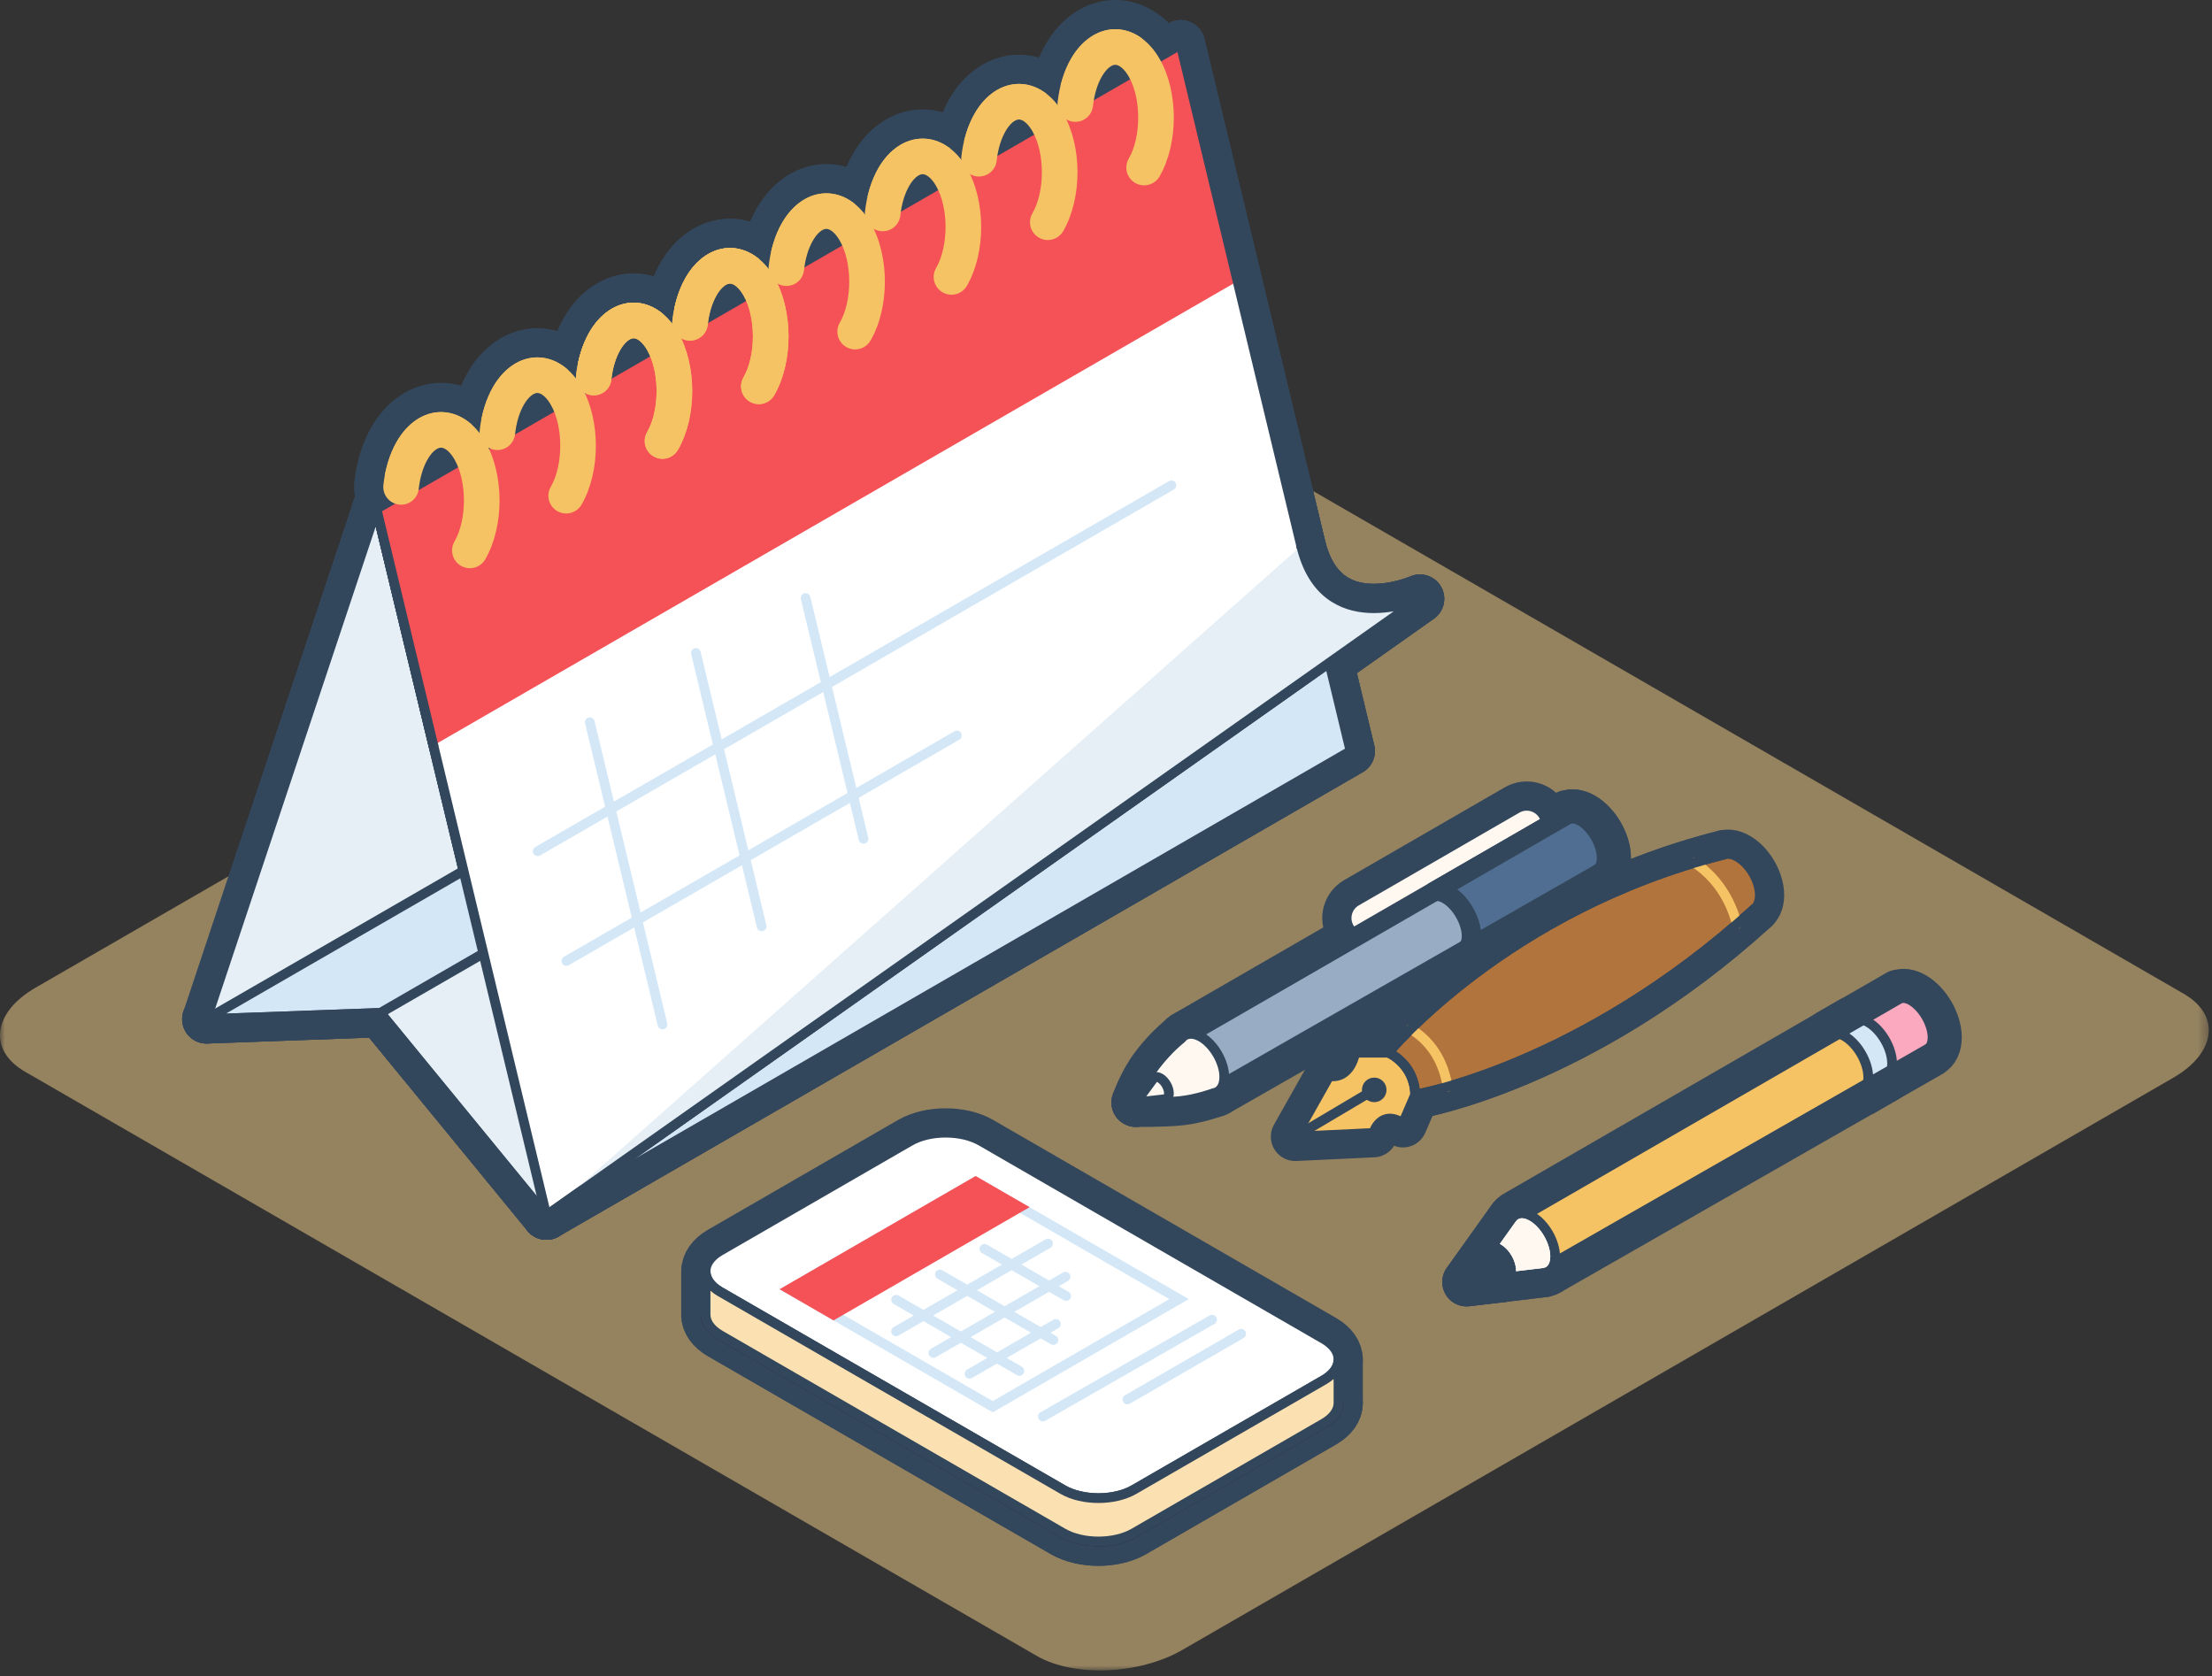 <svg width="227" height="172" viewBox="0 0 227 172" xmlns="http://www.w3.org/2000/svg" xmlns:xlink="http://www.w3.org/1999/xlink">
    <rect x="0" y="0" width="227" height="172" fill="#333333" stroke="none"/>
    <defs>
        <path id="a" d="M0 131V.133h226.668V131z"/>
    </defs>
    <g fill="none" fill-rule="evenodd">
        <path d="M48.218 58.303c-.31 0-.625-.079-.912-.244-.872-.504-1.171-1.62-.667-2.492 1.295-2.246 1.295-6.185 0-8.43-.428-.74-.958-1.203-1.38-1.203-.423 0-.953.462-1.38 1.203-.463.804-.777 1.85-.907 3.025-.11 1.001-1.002 1.727-2.014 1.614-1.002-.11-1.724-1.012-1.614-2.015.185-1.672.66-3.21 1.373-4.448 1.113-1.924 2.769-3.029 4.543-3.029 1.773 0 3.428 1.105 4.54 3.028 1.953 3.387 1.953 8.692 0 12.078-.338.586-.951.913-1.582.913z" stroke="#33475C" stroke-width="6" stroke-linecap="round" stroke-linejoin="round"/>
        <path d="M58.101 52.69c-.31 0-.624-.078-.91-.245-.874-.503-1.173-1.62-.669-2.491 1.297-2.245 1.297-6.185 0-8.43-.427-.742-.955-1.202-1.379-1.202-.422 0-.95.46-1.379 1.202-.465.805-.779 1.85-.909 3.026-.108 1.002-.996 1.73-2.013 1.615-1.002-.112-1.725-1.013-1.615-2.015.186-1.674.662-3.213 1.376-4.451 1.112-1.923 2.767-3.027 4.54-3.027h.002c1.775 0 3.428 1.104 4.538 3.029 1.955 3.385 1.955 8.69 0 12.077-.338.585-.95.912-1.582.912z" stroke="#33475C" stroke-width="6" stroke-linecap="round" stroke-linejoin="round"/>
        <path d="M67.987 47.078c-.31 0-.624-.079-.91-.245-.874-.503-1.173-1.62-.669-2.491 1.297-2.245 1.297-6.184 0-8.43-.427-.742-.957-1.203-1.379-1.203-.424 0-.952.461-1.379 1.202-.465.806-.779 1.852-.909 3.027-.11 1-.992 1.732-2.013 1.614-1.002-.11-1.725-1.011-1.615-2.014.186-1.674.662-3.213 1.376-4.451 1.11-1.923 2.764-3.027 4.538-3.028h.002c1.773 0 3.428 1.104 4.54 3.028 1.955 3.387 1.955 8.692 0 12.078-.338.587-.95.913-1.582.913z" stroke="#33475C" stroke-width="6" stroke-linecap="round" stroke-linejoin="round"/>
        <path d="M77.873 41.466c-.31 0-.624-.078-.911-.244-.873-.503-1.172-1.62-.668-2.492 1.295-2.246 1.295-6.185 0-8.43-.427-.74-.957-1.202-1.38-1.202-.423 0-.952.461-1.38 1.202-.465.808-.78 1.853-.907 3.023-.108 1-1.017 1.722-2.012 1.616-1.001-.11-1.724-1.01-1.616-2.012.182-1.668.658-3.207 1.374-4.45 1.112-1.925 2.767-3.029 4.542-3.029 1.773 0 3.428 1.104 4.54 3.028 1.953 3.386 1.953 8.691 0 12.077-.338.586-.952.913-1.582.913z" stroke="#33475C" stroke-width="6" stroke-linecap="round" stroke-linejoin="round"/>
        <path d="M87.757 35.853c-.31 0-.624-.078-.911-.244-.873-.504-1.172-1.62-.668-2.492 1.297-2.245 1.297-6.183 0-8.428-.427-.742-.955-1.203-1.38-1.203-.421 0-.951.461-1.378 1.203-.465.803-.78 1.849-.91 3.025-.11 1.001-.982 1.726-2.012 1.614-1.002-.111-1.725-1.012-1.615-2.015.186-1.674.66-3.213 1.376-4.451 1.112-1.922 2.767-3.026 4.54-3.026h.002c1.774.001 3.428 1.104 4.538 3.029 1.957 3.384 1.957 8.69 0 12.076-.338.586-.952.912-1.582.912z" stroke="#33475C" stroke-width="6" stroke-linecap="round" stroke-linejoin="round"/>
        <path d="M97.642 30.242c-.31 0-.624-.078-.91-.245-.873-.503-1.173-1.62-.67-2.492 1.299-2.244 1.297-6.183 0-8.43-.426-.741-.955-1.202-1.378-1.202-.424 0-.951.46-1.38 1.202-.464.806-.777 1.852-.908 3.027-.11 1.002-1.006 1.729-2.013 1.614-1.001-.111-1.725-1.012-1.615-2.014.186-1.675.662-3.213 1.376-4.451 1.11-1.923 2.764-3.026 4.539-3.027 1.774 0 3.43 1.103 4.542 3.028 1.954 3.387 1.954 8.693 0 12.078-.34.585-.952.912-1.583.912zM67.987 47.078c-.31 0-.624-.079-.91-.245-.874-.503-1.173-1.62-.669-2.491 1.297-2.245 1.297-6.184 0-8.43-.427-.742-.957-1.203-1.379-1.203-.424 0-.952.461-1.379 1.202-.465.806-.779 1.852-.909 3.027-.11 1-.992 1.732-2.013 1.614-1.002-.11-1.725-1.011-1.615-2.014.186-1.674.662-3.213 1.376-4.451 1.11-1.923 2.764-3.027 4.538-3.028h.002c1.773 0 3.428 1.104 4.54 3.028 1.955 3.387 1.955 8.692 0 12.078-.338.587-.95.913-1.582.913z" stroke="#33475C" stroke-width="6" stroke-linecap="round" stroke-linejoin="round"/>
        <path d="M107.526 24.63c-.31 0-.624-.079-.91-.246-.874-.503-1.173-1.619-.669-2.49 1.297-2.246 1.297-6.186.002-8.43-.428-.742-.957-1.203-1.379-1.203-.424 0-.954.461-1.38 1.202-.466.808-.78 1.853-.908 3.024-.11 1.001-1.005 1.713-2.012 1.617-1-.11-1.724-1.01-1.616-2.012.182-1.669.658-3.208 1.374-4.452 1.112-1.925 2.767-3.029 4.542-3.029 1.773 0 3.428 1.104 4.54 3.028 1.955 3.387 1.953 8.692-.002 12.078-.338.586-.952.912-1.582.912zM77.873 41.466c-.31 0-.624-.078-.911-.244-.873-.503-1.172-1.62-.668-2.492 1.295-2.246 1.295-6.185 0-8.43-.427-.74-.957-1.202-1.38-1.202-.423 0-.952.461-1.38 1.202-.465.808-.78 1.853-.907 3.023-.108 1-1.017 1.722-2.012 1.616-1.001-.11-1.724-1.01-1.616-2.012.182-1.668.658-3.207 1.374-4.45 1.112-1.925 2.767-3.029 4.542-3.029 1.773 0 3.428 1.104 4.54 3.028 1.953 3.386 1.953 8.691 0 12.077-.338.586-.952.913-1.582.913z" stroke="#33475C" stroke-width="6" stroke-linecap="round" stroke-linejoin="round"/>
        <path d="M117.411 19.018c-.31 0-.624-.079-.91-.245-.873-.504-1.173-1.62-.669-2.492 1.298-2.245 1.298-6.184 0-8.429-.427-.742-.956-1.203-1.379-1.203-.424 0-.95.461-1.379 1.202-.465.806-.779 1.852-.909 3.026-.11 1.001-.999 1.722-2.013 1.614-1-.111-1.725-1.012-1.615-2.014.186-1.674.662-3.212 1.376-4.45 1.11-1.923 2.764-3.027 4.54-3.028 1.773 0 3.43 1.104 4.541 3.028 1.954 3.387 1.954 8.692 0 12.079-.339.585-.952.912-1.583.912z" stroke="#33475C" stroke-width="6" stroke-linecap="round" stroke-linejoin="round"/>
        <path d="M48.218 58.303c-.31 0-.625-.079-.912-.244-.872-.504-1.171-1.62-.667-2.492 1.295-2.246 1.295-6.185 0-8.43-.428-.74-.958-1.203-1.38-1.203-.423 0-.953.462-1.38 1.203-.463.804-.777 1.85-.907 3.025-.11 1.001-1.002 1.727-2.014 1.614-1.002-.11-1.724-1.012-1.614-2.015.185-1.672.66-3.21 1.373-4.448 1.113-1.924 2.769-3.029 4.543-3.029 1.773 0 3.428 1.105 4.54 3.028 1.953 3.387 1.953 8.692 0 12.078-.338.586-.951.913-1.582.913" fill="#F6C364"/>
        <path d="M58.101 52.69c-.31 0-.624-.078-.91-.245-.874-.503-1.173-1.62-.669-2.491 1.297-2.245 1.297-6.185 0-8.43-.427-.742-.955-1.202-1.379-1.202-.422 0-.95.46-1.379 1.202-.465.805-.779 1.85-.909 3.026-.108 1.002-.996 1.73-2.013 1.615-1.002-.112-1.725-1.013-1.615-2.015.186-1.674.662-3.213 1.376-4.451 1.112-1.923 2.767-3.027 4.54-3.027h.002c1.775 0 3.428 1.104 4.538 3.029 1.955 3.385 1.955 8.69 0 12.077-.338.585-.95.912-1.582.912" fill="#F6C364"/>
        <path d="M67.987 47.078c-.31 0-.624-.079-.91-.245-.874-.503-1.173-1.62-.669-2.491 1.297-2.245 1.297-6.184 0-8.43-.427-.742-.957-1.203-1.379-1.203-.424 0-.952.461-1.379 1.202-.465.806-.779 1.852-.909 3.027-.11 1-.992 1.732-2.013 1.614-1.002-.11-1.725-1.011-1.615-2.014.186-1.674.662-3.213 1.376-4.451 1.11-1.923 2.764-3.027 4.538-3.028h.002c1.773 0 3.428 1.104 4.54 3.028 1.955 3.387 1.955 8.692 0 12.078-.338.587-.95.913-1.582.913" fill="#F6C364"/>
        <path d="M77.873 41.466c-.31 0-.624-.078-.911-.244-.873-.503-1.172-1.62-.668-2.492 1.295-2.246 1.295-6.185 0-8.43-.427-.74-.957-1.202-1.38-1.202-.423 0-.952.461-1.38 1.202-.465.808-.78 1.853-.907 3.023-.108 1-1.017 1.722-2.012 1.616-1.001-.11-1.724-1.01-1.616-2.012.182-1.668.658-3.207 1.374-4.45 1.112-1.925 2.767-3.029 4.542-3.029 1.773 0 3.428 1.104 4.54 3.028 1.953 3.386 1.953 8.691 0 12.077-.338.586-.952.913-1.582.913" fill="#F6C364"/>
        <path d="M87.757 35.853c-.31 0-.624-.078-.911-.244-.873-.504-1.172-1.62-.668-2.492 1.297-2.245 1.297-6.183 0-8.428-.427-.742-.955-1.203-1.38-1.203-.421 0-.951.461-1.378 1.203-.465.803-.78 1.849-.91 3.025-.11 1.001-.982 1.726-2.012 1.614-1.002-.111-1.725-1.012-1.615-2.015.186-1.674.66-3.213 1.376-4.451 1.112-1.922 2.767-3.026 4.54-3.026h.002c1.774.001 3.428 1.104 4.538 3.029 1.957 3.384 1.957 8.69 0 12.076-.338.586-.952.912-1.582.912" fill="#F6C364"/>
        <path d="M97.642 30.242c-.31 0-.624-.078-.91-.245-.873-.503-1.173-1.62-.67-2.492 1.299-2.244 1.297-6.183 0-8.43-.426-.741-.955-1.202-1.378-1.202-.424 0-.951.46-1.38 1.202-.464.806-.777 1.852-.908 3.027-.11 1.002-1.006 1.729-2.013 1.614-1.001-.111-1.725-1.012-1.615-2.014.186-1.675.662-3.213 1.376-4.451 1.11-1.923 2.764-3.026 4.539-3.027 1.774 0 3.43 1.103 4.542 3.028 1.954 3.387 1.954 8.693 0 12.078-.34.585-.952.912-1.583.912M67.987 47.078c-.31 0-.624-.079-.91-.245-.874-.503-1.173-1.62-.669-2.491 1.297-2.245 1.297-6.184 0-8.43-.427-.742-.957-1.203-1.379-1.203-.424 0-.952.461-1.379 1.202-.465.806-.779 1.852-.909 3.027-.11 1-.992 1.732-2.013 1.614-1.002-.11-1.725-1.011-1.615-2.014.186-1.674.662-3.213 1.376-4.451 1.11-1.923 2.764-3.027 4.538-3.028h.002c1.773 0 3.428 1.104 4.54 3.028 1.955 3.387 1.955 8.692 0 12.078-.338.587-.95.913-1.582.913" fill="#F6C364"/>
        <path d="M107.526 24.63c-.31 0-.624-.079-.91-.246-.874-.503-1.173-1.619-.669-2.49 1.297-2.246 1.297-6.186.002-8.43-.428-.742-.957-1.203-1.379-1.203-.424 0-.954.461-1.38 1.202-.466.808-.78 1.853-.908 3.024-.11 1.001-1.005 1.713-2.012 1.617-1-.11-1.724-1.01-1.616-2.012.182-1.669.658-3.208 1.374-4.452 1.112-1.925 2.767-3.029 4.542-3.029 1.773 0 3.428 1.104 4.54 3.028 1.955 3.387 1.953 8.692-.002 12.078-.338.586-.952.912-1.582.912M77.873 41.466c-.31 0-.624-.078-.911-.244-.873-.503-1.172-1.62-.668-2.492 1.295-2.246 1.295-6.185 0-8.43-.427-.74-.957-1.202-1.38-1.202-.423 0-.952.461-1.38 1.202-.465.808-.78 1.853-.907 3.023-.108 1-1.017 1.722-2.012 1.616-1.001-.11-1.724-1.01-1.616-2.012.182-1.668.658-3.207 1.374-4.45 1.112-1.925 2.767-3.029 4.542-3.029 1.773 0 3.428 1.104 4.54 3.028 1.953 3.386 1.953 8.691 0 12.077-.338.586-.952.913-1.582.913" fill="#F6C364"/>
        <path d="M117.411 19.018c-.31 0-.624-.079-.91-.245-.873-.504-1.173-1.62-.669-2.492 1.298-2.245 1.298-6.184 0-8.429-.427-.742-.956-1.203-1.379-1.203-.424 0-.95.461-1.379 1.202-.465.806-.779 1.852-.909 3.026-.11 1.001-.999 1.722-2.013 1.614-1-.111-1.725-1.012-1.615-2.014.186-1.674.662-3.212 1.376-4.45 1.11-1.923 2.764-3.027 4.54-3.028 1.773 0 3.43 1.104 4.541 3.028 1.954 3.387 1.954 8.692 0 12.079-.339.585-.952.912-1.583.912" fill="#F6C364"/>
        <g transform="translate(0 40.402)">
            <mask id="b" fill="#fff">
                <use xlink:href="#a"/>
            </mask>
            <path d="M106.406 129.515L2.571 69.566c-3.811-2.2-3.329-6.078 1.071-8.618L105.334 2.236c4.4-2.54 11.117-2.82 14.928-.619l103.835 59.95c3.811 2.2 3.329 6.078-1.071 8.618l-101.692 58.712c-4.4 2.54-11.117 2.818-14.928.618" fill-opacity=".5" fill="#F9D28C" mask="url(#b)"/>
        </g>
        <path d="M128.404 141.092h.01-.01zM93.404 121.538c2-1.156 5.276-1.156 7.278 0l8.404 4.853 3.638 2.1s1.638.944 3.639 2.101l19.496 11.255c2 1.155 2 3.046 0 4.202l-19.496 11.255c-2.001 1.156-5.276 1.156-7.277 0L89.59 146.05l-7.278-4.202-8.404-4.852c-2.001-1.155-2.001-3.047 0-4.202l19.495-11.255z" stroke="#33475C" stroke-width="5" stroke-linecap="round" stroke-linejoin="round"/>
        <path d="M93.404 117.09c2-1.156 5.276-1.156 7.278 0l8.404 4.852 3.638 2.1s1.638.945 3.639 2.102l19.496 11.255c2 1.155 2 3.045 0 4.202l-19.496 11.255c-2.001 1.156-5.276 1.156-7.277 0L89.59 141.601c-2.001-1.157-5.276-3.047-7.278-4.202l-8.404-4.852c-2.001-1.156-2.001-3.047 0-4.202l19.495-11.256z" stroke="#33475C" stroke-width="5" stroke-linecap="round" stroke-linejoin="round"/>
        <path d="M73.909 132.547l8.404 4.852 7.278 4.202 19.494 11.255c2.002 1.155 5.277 1.156 7.278 0l19.495-11.255c1.001-.578 1.501-1.34 1.501-2.102v4.45c0 .76-.5 1.522-1.501 2.1l-19.495 11.255c-2.001 1.156-5.276 1.156-7.278 0L89.591 146.05l-7.278-4.202-8.404-4.852c-1-.578-1.501-1.34-1.501-2.1v-4.45c0 .762.501 1.524 1.501 2.102z" stroke="#33475C" stroke-width="5" stroke-linecap="round" stroke-linejoin="round"/>
        <path stroke="#33475C" stroke-width="5" stroke-linecap="round" stroke-linejoin="round" d="M80 132.29l20.123-11.618 30.07 17.36-20.125 11.618z"/>
        <path stroke="#33475C" stroke-width="5" stroke-linecap="round" stroke-linejoin="round" d="M122.001 133.303l8.191 4.73-20.124 11.618-8.19-4.73zM124.383 135.413l-17.36 9.936M127.368 136.863l-11.666 6.734M80.999 132.29l19.124-11.041L121 133.304l-19.124 11.04z"/>
        <path d="M100.123 120.672L79.999 132.29l21.878 12.632L122 133.303l-21.878-12.63zm0 1.154L120 133.303l-18.124 10.463-19.878-11.477 18.124-10.463zM91.951 136.61l15.597-9.005M95.79 138.827l13.554-7.825M99.497 140.966l8.865-5.118M91.966 133.37l12.64 7.298M96.456 130.778L108.1 137.5M101.022 128.142l8.386 4.841" stroke="#33475C" stroke-width="5" stroke-linecap="round" stroke-linejoin="round"/>
        <path stroke="#33475C" stroke-width="5" stroke-linecap="round" stroke-linejoin="round" d="M100.123 120.671L79.999 132.29l5.539 3.198 20.123-11.619z"/>
        <path d="M128.404 141.092h.01-.01z" fill="#33475C"/>
        <path d="M93.404 121.538c2-1.156 5.276-1.156 7.278 0l8.404 4.853 3.638 2.1s1.638.944 3.639 2.101l19.496 11.255c2 1.155 2 3.046 0 4.202l-19.496 11.255c-2.001 1.156-5.276 1.156-7.277 0L89.59 146.05l-7.278-4.202-8.404-4.852c-2.001-1.155-2.001-3.047 0-4.202l19.495-11.255z" fill="#FFF"/>
        <path d="M93.404 121.538c2-1.156 5.276-1.156 7.278 0l8.404 4.853 3.638 2.1s1.638.944 3.639 2.101l19.496 11.255c2 1.155 2 3.046 0 4.202l-19.496 11.255c-2.001 1.156-5.276 1.156-7.277 0L89.59 146.05l-7.278-4.202-8.404-4.852c-2.001-1.155-2.001-3.047 0-4.202l19.495-11.255z" stroke="#231F20" stroke-linecap="round" stroke-linejoin="round"/>
        <path d="M93.404 117.09c2-1.156 5.276-1.156 7.278 0l8.404 4.852 3.638 2.1s1.638.945 3.639 2.102l19.496 11.255c2 1.155 2 3.045 0 4.202l-19.496 11.255c-2.001 1.156-5.276 1.156-7.277 0L89.59 141.601c-2.001-1.157-5.276-3.047-7.278-4.202l-8.404-4.852c-2.001-1.156-2.001-3.047 0-4.202l19.495-11.256z" fill="#FFF"/>
        <path d="M93.404 117.09c2-1.156 5.276-1.156 7.278 0l8.404 4.852 3.638 2.1s1.638.945 3.639 2.102l19.496 11.255c2 1.155 2 3.045 0 4.202l-19.496 11.255c-2.001 1.156-5.276 1.156-7.277 0L89.59 141.601c-2.001-1.157-5.276-3.047-7.278-4.202l-8.404-4.852c-2.001-1.156-2.001-3.047 0-4.202l19.495-11.256z" stroke="#33475C" stroke-linecap="round" stroke-linejoin="round"/>
        <path d="M73.909 132.547l8.404 4.852 7.278 4.202 19.494 11.255c2.002 1.155 5.277 1.156 7.278 0l19.495-11.255c1.001-.578 1.501-1.34 1.501-2.102v4.45c0 .76-.5 1.522-1.501 2.1l-19.495 11.255c-2.001 1.156-5.276 1.156-7.278 0L89.591 146.05l-7.278-4.202-8.404-4.852c-1-.578-1.501-1.34-1.501-2.1v-4.45c0 .762.501 1.524 1.501 2.102" fill="#FBE1B2"/>
        <path d="M73.909 132.547l8.404 4.852 7.278 4.202 19.494 11.255c2.002 1.155 5.277 1.156 7.278 0l19.495-11.255c1.001-.578 1.501-1.34 1.501-2.102v4.45c0 .76-.5 1.522-1.501 2.1l-19.495 11.255c-2.001 1.156-5.276 1.156-7.278 0L89.591 146.05l-7.278-4.202-8.404-4.852c-1-.578-1.501-1.34-1.501-2.1v-4.45c0 .762.501 1.524 1.501 2.102z" stroke="#33475C" stroke-linecap="round" stroke-linejoin="round"/>
        <path fill="#FFF" d="M80 132.29l20.123-11.618 30.07 17.36-20.125 11.618z"/>
        <path fill="#FFF" d="M122.001 133.303l8.191 4.73-20.124 11.618-8.19-4.73z"/>
        <path d="M124.383 135.413l-17.36 9.936" fill="#D4E7F7"/>
        <path d="M124.383 135.413l-17.36 9.936" stroke="#D4E7F7" stroke-linecap="round" stroke-linejoin="round"/>
        <path d="M127.368 136.863l-11.666 6.734" fill="#D4E7F7"/>
        <path d="M127.368 136.863l-11.666 6.734" stroke="#D4E7F7" stroke-linecap="round" stroke-linejoin="round"/>
        <path fill="#FFF" d="M80.999 132.29l19.124-11.041L121 133.304l-19.124 11.04z"/>
        <path d="M100.123 120.672L79.999 132.29l21.878 12.632L122 133.303l-21.878-12.63zm0 1.154L120 133.303l-18.124 10.463-19.878-11.477 18.124-10.463zM91.951 136.61l15.597-9.005" fill="#D4E7F7"/>
        <path d="M91.951 136.61l15.597-9.005" stroke="#D4E7F7" stroke-linecap="round" stroke-linejoin="round"/>
        <path d="M95.79 138.827l13.554-7.825" fill="#D4E7F7"/>
        <path d="M95.79 138.827l13.554-7.825" stroke="#D4E7F7" stroke-linecap="round" stroke-linejoin="round"/>
        <path d="M99.497 140.966l8.865-5.118" fill="#D4E7F7"/>
        <path d="M99.497 140.966l8.865-5.118" stroke="#D4E7F7" stroke-linecap="round" stroke-linejoin="round"/>
        <path d="M91.966 133.37l12.64 7.298" fill="#D4E7F7"/>
        <path d="M91.966 133.37l12.64 7.298" stroke="#D4E7F7" stroke-linecap="round" stroke-linejoin="round"/>
        <path d="M96.456 130.778L108.1 137.5" fill="#D4E7F7"/>
        <path d="M96.456 130.778L108.1 137.5" stroke="#D4E7F7" stroke-linecap="round" stroke-linejoin="round"/>
        <path d="M101.022 128.142l8.386 4.841" fill="#D4E7F7"/>
        <path d="M101.022 128.142l8.386 4.841" stroke="#D4E7F7" stroke-linecap="round" stroke-linejoin="round"/>
        <path fill="#F55257" d="M100.123 120.671L79.999 132.29l5.539 3.198 20.123-11.619z"/>
        <path stroke="#33475C" stroke-width="5" stroke-linecap="round" stroke-linejoin="round" d="M195.183 102.377l-3.865 2.265 1.42.925.932 1.592.75 2.512 3.698-2.424-.295-2.008-1.493-2.237z"/>
        <path stroke="#33475C" stroke-width="5" stroke-linecap="round" stroke-linejoin="round" d="M191.318 104.642l-2.492 1.355 1.42.926.932 1.592.75 2.512 2.491-1.356-.47-1.837-1.212-2.266z"/>
        <path stroke="#33475C" stroke-width="5" stroke-linecap="round" stroke-linejoin="round" d="M188.895 106.024l-32.115 18.48 1.42.926.933 1.593.748 2.51 32.115-18.48-.47-1.837-1.211-2.266z"/>
        <path d="M198.822 106.448c0-1.545-1.095-3.441-2.433-4.214-.588-.34-1.123-.394-1.546-.231l-.008-.02-.112.065c-.033.016-.064.035-.095.054L155.834 124.5l.024.049c-.266.068-.494.217-.663.446l-.006-.01-4.678 6.563 7.97-.95-.005-.006c.144-.023.274-.078.394-.144l.005.008.05-.03c.004 0 .007-.002.01-.004l39.148-22.383-.005-.01c.458-.247.744-.794.744-1.582z" stroke="#33475C" stroke-width="5" stroke-linecap="round" stroke-linejoin="round"/>
        <path d="M159.592 128.926c0-1.505-1.066-3.353-2.37-4.104-.862-.499-1.612-.387-2.027.173l-.006-.009-4.678 6.562 7.97-.948-.004-.008c.667-.102 1.115-.694 1.115-1.666z" stroke="#33475C" stroke-width="5" stroke-linecap="round" stroke-linejoin="round"/>
        <path d="M153.5 128.544c-.28-.16-.534-.18-.727-.089l-.326.446-1.936 2.647 3.282-.38.492-.057c.185-.118.3-.353.3-.686 0-.69-.488-1.536-1.085-1.88zM190.067 104.714c.437-.223 1.02-.183 1.665.188 1.34.775 2.439 2.676 2.439 4.226 0 .738-.254 1.261-.662 1.53l-2.375 1.371c.364-.284.592-.782.592-1.476 0-1.555-1.102-3.463-2.45-4.24-.617-.358-1.178-.405-1.61-.213l2.4-1.386zM158.403 130.097c-.025.004-.049.01-.072.017l-2.747.327.002-.016c0-1.044-.682-2.224-1.585-2.746-.03-.017-.06-.024-.09-.039l1.623-2.275c.023-.022.044-.046.063-.072.39-.526 1.091-.203 1.375-.038 1.15.663 2.12 2.344 2.12 3.671 0 .32-.068 1.077-.689 1.171z" stroke="#33475C" stroke-width="5" stroke-linecap="round" stroke-linejoin="round"/>
        <path fill="#FBA9BE" d="M195.183 102.377l-3.865 2.265 1.42.925.932 1.592.75 2.512 3.698-2.424-.295-2.008-1.493-2.237z"/>
        <path fill="#D4E7F7" d="M191.318 104.642l-2.492 1.355 1.42.926.932 1.592.75 2.512 2.491-1.356-.47-1.837-1.212-2.266z"/>
        <path fill="#F6C364" d="M188.895 106.024l-32.115 18.48 1.42.926.933 1.593.748 2.51 32.115-18.48-.47-1.837-1.211-2.266z"/>
        <path d="M198.822 106.448c0-1.545-1.095-3.441-2.433-4.214-.588-.34-1.123-.394-1.546-.231l-.008-.02-.112.065c-.033.016-.064.035-.095.054L155.834 124.5l.024.049c-.266.068-.494.217-.663.446l-.006-.01-4.678 6.563 7.97-.95-.005-.006c.144-.023.274-.078.394-.144l.005.008.05-.03c.004 0 .007-.002.01-.004l39.148-22.383-.005-.01c.458-.247.744-.794.744-1.582z" stroke="#33475C" stroke-width="2" stroke-linecap="round" stroke-linejoin="round"/>
        <path d="M159.592 128.926c0-1.505-1.066-3.353-2.37-4.104-.862-.499-1.612-.387-2.027.173l-.006-.009-4.678 6.562 7.97-.948-.004-.008c.667-.102 1.115-.694 1.115-1.666" fill="#FFF"/>
        <path d="M159.592 128.926c0-1.505-1.066-3.353-2.37-4.104-.862-.499-1.612-.387-2.027.173l-.006-.009-4.678 6.562 7.97-.948-.004-.008c.667-.102 1.115-.694 1.115-1.666z" stroke="#33475C" stroke-linecap="round" stroke-linejoin="round"/>
        <path d="M153.5 128.544c-.28-.16-.534-.18-.727-.089l-.326.446-1.936 2.647 3.282-.38.492-.057c.185-.118.3-.353.3-.686 0-.69-.488-1.536-1.085-1.88" fill="#33475C"/>
        <path d="M153.5 128.544c-.28-.16-.534-.18-.727-.089l-.326.446-1.936 2.647 3.282-.38.492-.057c.185-.118.3-.353.3-.686 0-.69-.488-1.536-1.085-1.88z" stroke="#33475C" stroke-width="2" stroke-linecap="round" stroke-linejoin="round"/>
        <path d="M190.067 104.714c.437-.223 1.02-.183 1.665.188 1.34.775 2.439 2.676 2.439 4.226 0 .738-.254 1.261-.662 1.53l-2.375 1.371c.364-.284.592-.782.592-1.476 0-1.555-1.102-3.463-2.45-4.24-.617-.358-1.178-.405-1.61-.213l2.4-1.386z" stroke="#33475C" stroke-linecap="round" stroke-linejoin="round"/>
        <path d="M158.403 130.097c-.025.004-.049.01-.072.017l-2.747.327.002-.016c0-1.044-.682-2.224-1.585-2.746-.03-.017-.06-.024-.09-.039l1.623-2.275c.023-.022.044-.046.063-.072.39-.526 1.091-.203 1.375-.038 1.15.663 2.12 2.344 2.12 3.671 0 .32-.068 1.077-.689 1.171" fill="#FEF8F0"/>
        <path d="M140.194 96.202c-.69 0-1.363-.36-1.734-1.001-.552-.956-.225-2.18.732-2.731l16.482-9.517c.957-.554 2.18-.224 2.733.732.552.956.224 2.18-.733 2.732l-16.482 9.516c-.314.182-.659.269-.998.269z" stroke="#33475C" stroke-width="5" stroke-linecap="round" stroke-linejoin="round"/>
        <path stroke="#33475C" stroke-width="5" stroke-linecap="round" stroke-linejoin="round" d="M164.164 88.83l-.294-2.007-1.493-2.237-1.147-.626-3.865 2.265-2.493 1.355.054.035-32.1 18.473 1.42.925.933 1.591.749 2.513 32.114-18.48-.014-.058 2.438-1.325z"/>
        <path d="M164.869 88.03c0-1.545-1.095-3.441-2.433-4.214-.59-.34-1.124-.393-1.546-.231l-.01-.02-.11.066c-.033.016-.064.034-.095.054l-38.795 22.399.025.048c-.266.068-.494.217-.664.447l-.006-.01-4.678 6.562 7.97-.95-.004-.006c.144-.022.273-.078.394-.144l.005.009.05-.03.007-.002 39.15-22.386-.005-.01c.457-.246.745-.793.745-1.582z" stroke="#33475C" stroke-width="5" stroke-linecap="round" stroke-linejoin="round"/>
        <path d="M125.638 110.508c0-1.505-1.066-3.352-2.37-4.104-.862-.498-1.618-.397-2.033.165 0 0-1.277.97-2.641 2.736-1.373 1.78-2.037 3.825-2.037 3.825s2.7.047 4.54-.145c1.729-.18 3.426-.81 3.426-.81.667-.102 1.115-.694 1.115-1.667z" stroke="#33475C" stroke-width="5" stroke-linecap="round" stroke-linejoin="round"/>
        <path d="M119.052 110.624c-.235-.135-.446-.15-.607-.075l-.272.372-1.617 2.21 2.74-.317.41-.047c.156-.1.251-.295.251-.575 0-.574-.406-1.28-.905-1.568zM164.869 88.03c0-1.545-1.095-3.441-2.433-4.214-.59-.34-1.124-.393-1.546-.231l-.01-.02-.11.066c-.033.016-.064.034-.095.054l-13.501 7.794c.393-.078.86.01 1.367.302 1.357.784 2.469 2.708 2.469 4.275 0 .58-.166 1.013-.427 1.312l13.546-7.746-.005-.01c.457-.246.745-.793.745-1.582zM145.231 112.324l-1.259 2.914c-2.319-1.46-3.034 1.016-3.034 1.016l-8.022.378 3.503-6.213c2.237.308 2.651-2.403 2.651-2.403h3.413l4.533-.17-1.785 4.478zM132.916 116.631l7.83-4.644" stroke="#33475C" stroke-width="5" stroke-linecap="round" stroke-linejoin="round"/>
        <path d="M142.287 111.834c0 .696-.564 1.261-1.261 1.261s-1.261-.565-1.261-1.26c0-.697.564-1.263 1.26-1.263.698 0 1.262.566 1.262 1.262zM180.597 91.852c0 1.443-1.013 2.028-2.264 1.307-1.25-.722-2.263-2.477-2.263-3.921s1.013-2.029 2.263-1.307c1.251.722 2.264 2.478 2.264 3.921z" stroke="#33475C" stroke-width="5" stroke-linecap="round" stroke-linejoin="round"/>
        <path d="M176.944 87.682c-22.466 5.683-34.46 20.334-34.46 20.334s2.663 1.134 2.747 4.308c0 0 16.956-2.833 34.85-19.108M148.554 111.514c-.536-3.42-2.46-5.139-3.792-5.929M178.245 94.838c-.873-3.366-2.797-5.28-4.338-6.308" stroke="#33475C" stroke-width="5" stroke-linecap="round" stroke-linejoin="round"/>
        <path d="M176.944 87.682c-22.466 5.683-34.46 20.334-34.46 20.334s2.663 1.134 2.747 4.308c0 0 16.956-2.833 34.85-19.108" stroke="#33475C" stroke-width="5" stroke-linecap="round" stroke-linejoin="round"/>
        <path d="M140.194 96.202c-.69 0-1.363-.36-1.734-1.001-.552-.956-.225-2.18.732-2.731l16.482-9.517c.957-.554 2.18-.224 2.733.732.552.956.224 2.18-.733 2.732l-16.482 9.516c-.314.182-.659.269-.998.269" fill="#FEF8F0"/>
        <path d="M140.194 96.202c-.69 0-1.363-.36-1.734-1.001-.552-.956-.225-2.18.732-2.731l16.482-9.517c.957-.554 2.18-.224 2.733.732.552.956.224 2.18-.733 2.732l-16.482 9.516c-.314.182-.659.269-.998.269z" stroke="#33475C" stroke-linecap="round" stroke-linejoin="round"/>
        <path fill="#98ACC3" d="M164.164 88.83l-.294-2.007-1.493-2.237-1.147-.626-3.865 2.265-2.493 1.355.054.035-32.1 18.473 1.42.925.933 1.591.749 2.513 32.114-18.48-.014-.058 2.438-1.325z"/>
        <path d="M164.869 88.03c0-1.545-1.095-3.441-2.433-4.214-.59-.34-1.124-.393-1.546-.231l-.01-.02-.11.066c-.033.016-.064.034-.095.054l-38.795 22.399.025.048c-.266.068-.494.217-.664.447l-.006-.01-4.678 6.562 7.97-.95-.004-.006c.144-.022.273-.078.394-.144l.005.009.05-.03.007-.002 39.15-22.386-.005-.01c.457-.246.745-.793.745-1.582z" stroke="#33475C" stroke-width="2" stroke-linecap="round" stroke-linejoin="round"/>
        <path d="M125.638 110.508c0-1.505-1.066-3.352-2.37-4.104-.862-.498-1.618-.397-2.033.165 0 0-1.277.97-2.641 2.736-1.373 1.78-2.037 3.825-2.037 3.825s2.7.047 4.54-.145c1.729-.18 3.426-.81 3.426-.81.667-.102 1.115-.694 1.115-1.667" fill="#FEF8F0"/>
        <path d="M125.638 110.508c0-1.505-1.066-3.352-2.37-4.104-.862-.498-1.618-.397-2.033.165 0 0-1.277.97-2.641 2.736-1.373 1.78-2.037 3.825-2.037 3.825s2.7.047 4.54-.145c1.729-.18 3.426-.81 3.426-.81.667-.102 1.115-.694 1.115-1.667z" stroke="#33475C" stroke-linecap="round" stroke-linejoin="round"/>
        <path d="M119.052 110.624c-.235-.135-.446-.15-.607-.075l-.272.372-1.617 2.21 2.74-.317.41-.047c.156-.1.251-.295.251-.575 0-.574-.406-1.28-.905-1.568" fill="#FEF8F0"/>
        <path d="M119.052 110.624c-.235-.135-.446-.15-.607-.075l-.272.372-1.617 2.21 2.74-.317.41-.047c.156-.1.251-.295.251-.575 0-.574-.406-1.28-.905-1.568z" stroke="#33475C" stroke-linecap="round" stroke-linejoin="round"/>
        <path d="M164.869 88.03c0-1.545-1.095-3.441-2.433-4.214-.59-.34-1.124-.393-1.546-.231l-.01-.02-.11.066c-.033.016-.064.034-.095.054l-13.501 7.794c.393-.078.86.01 1.367.302 1.357.784 2.469 2.708 2.469 4.275 0 .58-.166 1.013-.427 1.312l13.546-7.746-.005-.01c.457-.246.745-.793.745-1.582" fill="#506E91"/>
        <path d="M164.869 88.03c0-1.545-1.095-3.441-2.433-4.214-.59-.34-1.124-.393-1.546-.231l-.01-.02-.11.066c-.033.016-.064.034-.095.054l-13.501 7.794c.393-.078.86.01 1.367.302 1.357.784 2.469 2.708 2.469 4.275 0 .58-.166 1.013-.427 1.312l13.546-7.746-.005-.01c.457-.246.745-.793.745-1.582z" stroke="#33475C" stroke-width="2" stroke-linecap="round" stroke-linejoin="round"/>
        <path d="M145.231 112.324l-1.259 2.914c-2.319-1.46-3.034 1.016-3.034 1.016l-8.022.378 3.503-6.213c2.237.308 2.651-2.403 2.651-2.403h3.413l4.533-.17-1.785 4.478z" fill="#F6C364"/>
        <path d="M145.231 112.324l-1.259 2.914c-2.319-1.46-3.034 1.016-3.034 1.016l-8.022.378 3.503-6.213c2.237.308 2.651-2.403 2.651-2.403h3.413l4.533-.17-1.785 4.478z" stroke="#33475C" stroke-linecap="round" stroke-linejoin="round"/>
        <path d="M132.916 116.631l7.83-4.644" fill="#FFF"/>
        <path d="M132.916 116.631l7.83-4.644" stroke="#33475C" stroke-linecap="round" stroke-linejoin="round"/>
        <path d="M142.287 111.834c0 .696-.564 1.261-1.261 1.261s-1.261-.565-1.261-1.26c0-.697.564-1.263 1.26-1.263.698 0 1.262.566 1.262 1.262" fill="#33475C"/>
        <path d="M180.597 91.852c0 1.443-1.013 2.028-2.264 1.307-1.25-.722-2.263-2.477-2.263-3.921s1.013-2.029 2.263-1.307c1.251.722 2.264 2.478 2.264 3.921" fill="#B2743D"/>
        <path d="M180.597 91.852c0 1.443-1.013 2.028-2.264 1.307-1.25-.722-2.263-2.477-2.263-3.921s1.013-2.029 2.263-1.307c1.251.722 2.264 2.478 2.264 3.921z" stroke="#33475C" stroke-linecap="round" stroke-linejoin="round"/>
        <path d="M176.944 87.682c-22.466 5.683-34.46 20.334-34.46 20.334s2.663 1.134 2.747 4.308c0 0 16.956-2.833 34.85-19.108" fill="#B2743D"/>
        <path d="M176.944 87.682c-22.466 5.683-34.46 20.334-34.46 20.334s2.663 1.134 2.747 4.308c0 0 16.956-2.833 34.85-19.108" stroke="#33475C" stroke-linecap="round" stroke-linejoin="round"/>
        <path d="M148.554 111.514c-.536-3.42-2.46-5.139-3.792-5.929M178.245 94.838c-.873-3.366-2.797-5.28-4.338-6.308" stroke="#F6C364" stroke-linecap="round" stroke-linejoin="round"/>
        <path d="M176.944 87.682c-22.466 5.683-34.46 20.334-34.46 20.334s2.663 1.134 2.747 4.308c0 0 16.956-2.833 34.85-19.108" stroke="#33475C" stroke-linecap="round" stroke-linejoin="round"/>
        <path stroke="#33475C" stroke-width="5" stroke-linecap="round" stroke-linejoin="round" d="M103.721 56.932L121.159 67V4.57zM121.16 4.569V67l17.439 10.068zM56.071 124.715l82.527-47.646-34.877-20.137-82.527 47.646"/>
        <path stroke="#33475C" stroke-width="5" stroke-linecap="round" stroke-linejoin="round" d="M56.071 124.715l-17.438-72.5v.001l-17.439 52.362 17.84-.647z"/>
        <path stroke="#33475C" stroke-width="5" stroke-linecap="round" stroke-linejoin="round" d="M138.598 77.069l-82.527 47.646-17.439-72.5L121.16 4.569z"/>
        <path d="M56.071 124.715l89.642-63.272s-9.826 4.355-12.18-5.434l-77.462 68.706z" stroke="#33475C" stroke-width="5" stroke-linecap="round" stroke-linejoin="round"/>
        <path stroke="#33475C" stroke-width="5" stroke-linecap="round" stroke-linejoin="round" d="M56.071 124.715l82.527-47.646-2.989-12.427-31.888-7.71-82.527 47.646 17.84-.647z"/>
        <path stroke="#33475C" stroke-width="5" stroke-linecap="round" stroke-linejoin="round" d="M112.44 61.55L39.033 103.93l17.038 20.784 25.783-26.478z"/>
        <path stroke="#33475C" stroke-width="5" stroke-linecap="round" stroke-linejoin="round" d="M56.071 124.715l-17.038-20.784-17.839.647 17.84-.647zM133.533 56.01L121.159 4.57 38.633 52.214l17.438 72.5 89.642-63.272s-9.826 4.355-12.18-5.434z"/>
        <path stroke="#33475C" stroke-width="5" stroke-linecap="round" stroke-linejoin="round" d="M133.533 56.01L121.159 4.57 38.633 52.214M55.183 87.344l65.03-37.545M58.125 98.606L98.196 75.47M60.528 74.11l7.459 31.012M71.414 67l6.747 28.05M82.674 61.368l5.942 24.7"/>
        <path stroke="#33475C" stroke-width="5" stroke-linecap="round" stroke-linejoin="round" d="M127 28.85l-5.84-24.28-82.527 47.645 5.84 24.281M56.071 124.715l89.642-63.272s-9.826 4.355-12.18-5.434"/>
        <path fill="#FFF" d="M103.721 56.932L121.159 67V4.57z"/>
        <path stroke="#33475C" stroke-linecap="round" stroke-linejoin="round" d="M103.721 56.932L121.159 67V4.57z"/>
        <path fill="#FFF" d="M121.16 4.569V67l17.439 10.068z"/>
        <path stroke="#33475C" stroke-linecap="round" stroke-linejoin="round" d="M121.16 4.569V67l17.439 10.068zM56.071 124.715l82.527-47.646-34.877-20.137-82.527 47.646"/>
        <path fill="#E6EFF6" d="M56.071 124.715l-17.438-72.5v.001l-17.439 52.362 17.84-.647z"/>
        <path stroke="#33475C" stroke-linecap="round" stroke-linejoin="round" d="M56.071 124.715l-17.438-72.5v.001l-17.439 52.362 17.84-.647z"/>
        <path fill="#FFF" d="M138.598 77.069l-82.527 47.646-17.439-72.5L121.16 4.569z"/>
        <path stroke="#33475C" stroke-linecap="round" stroke-linejoin="round" d="M138.598 77.069l-82.527 47.646-17.439-72.5L121.16 4.569z"/>
        <path d="M56.071 124.715l89.642-63.272s-9.826 4.355-12.18-5.434l-77.462 68.706z" fill="#FFF"/>
        <path d="M56.071 124.715l89.642-63.272s-9.826 4.355-12.18-5.434l-77.462 68.706z" stroke="#33475C" stroke-linecap="round" stroke-linejoin="round"/>
        <path fill="#D4E7F7" d="M56.071 124.715l82.527-47.646-2.989-12.427-31.888-7.71-82.527 47.646 17.84-.647z"/>
        <path stroke="#33475C" d="M56.071 124.715l82.527-47.646-2.989-12.427-31.888-7.71-82.527 47.646 17.84-.647z"/>
        <path fill="#E6EFF6" d="M112.44 61.55L39.033 103.93l17.038 20.784 25.783-26.478z"/>
        <path stroke="#33475C" d="M112.44 61.55L39.033 103.93l17.038 20.784 25.783-26.478z"/>
        <path fill="#FFF" d="M56.071 124.715l-17.038-20.784-17.839.647 17.84-.647z"/>
        <path stroke="#33475C" stroke-linecap="round" stroke-linejoin="round" d="M56.071 124.715l-17.038-20.784-17.839.647 17.84-.647z"/>
        <path d="M133.533 56.01L121.159 4.57 38.633 52.214l17.438 72.5 89.642-63.272s-9.826 4.355-12.18-5.434" fill="#FFF"/>
        <path d="M133.533 56.01L121.159 4.57 38.633 52.214l17.438 72.5 89.642-63.272s-9.826 4.355-12.18-5.434z" stroke="#33475C" stroke-linecap="round" stroke-linejoin="round"/>
        <path fill="#FFF" d="M133.533 56.01L121.159 4.57 38.633 52.214"/>
        <path stroke="#33475C" stroke-linecap="round" stroke-linejoin="round" d="M133.533 56.01L121.159 4.57 38.633 52.214"/>
        <path d="M55.183 87.344l65.03-37.545" fill="#33475C"/>
        <path d="M55.183 87.344l65.03-37.545" stroke="#D4E7F7" stroke-linecap="round" stroke-linejoin="round"/>
        <path d="M58.125 98.606L98.196 75.47" fill="#33475C"/>
        <path d="M58.125 98.606L98.196 75.47" stroke="#D4E7F7" stroke-linecap="round" stroke-linejoin="round"/>
        <path d="M60.528 74.11l7.459 31.012" fill="#33475C"/>
        <path d="M60.528 74.11l7.459 31.012" stroke="#D4E7F7" stroke-linecap="round" stroke-linejoin="round"/>
        <g>
            <path d="M71.414 67l6.747 28.05" fill="#33475C"/>
            <path d="M71.414 67l6.747 28.05" stroke="#D4E7F7" stroke-linecap="round" stroke-linejoin="round"/>
        </g>
        <g>
            <path d="M82.674 61.368l5.942 24.7" fill="#33475C"/>
            <path d="M82.674 61.368l5.942 24.7" stroke="#D4E7F7" stroke-linecap="round" stroke-linejoin="round"/>
        </g>
        <g>
            <path fill="#F55257" d="M127 28.85l-5.84-24.28-82.527 47.645 5.84 24.281"/>
            <path stroke="#33475C" stroke-linecap="round" stroke-linejoin="round" d="M127 28.85l-5.84-24.28-82.527 47.645 5.84 24.281"/>
        </g>
        <g>
            <path d="M56.071 124.715l89.642-63.272s-9.826 4.355-12.18-5.434" fill="#E6EFF6"/>
            <path d="M56.071 124.715l89.642-63.272s-9.826 4.355-12.18-5.434" stroke="#33475C" stroke-linecap="round" stroke-linejoin="round"/>
        </g>
        <path d="M48.218 58.303c-.31 0-.625-.079-.912-.244-.872-.504-1.171-1.62-.667-2.492 1.295-2.246 1.295-6.185 0-8.43-.428-.74-.958-1.203-1.38-1.203-.423 0-.953.462-1.38 1.203-.463.804-.777 1.85-.907 3.025-.11 1.001-1.002 1.727-2.014 1.614-1.002-.11-1.724-1.012-1.614-2.015.185-1.672.66-3.21 1.373-4.448 1.113-1.924 2.769-3.029 4.543-3.029 1.773 0 3.428 1.105 4.54 3.028 1.953 3.387 1.953 8.692 0 12.078-.338.586-.951.913-1.582.913" fill="#F6C364"/>
        <path d="M58.101 52.69c-.31 0-.624-.078-.91-.245-.874-.503-1.173-1.62-.669-2.491 1.297-2.245 1.297-6.185 0-8.43-.427-.742-.955-1.202-1.379-1.202-.422 0-.95.46-1.379 1.202-.465.805-.779 1.85-.909 3.026-.108 1.002-.996 1.73-2.013 1.615-1.002-.112-1.725-1.013-1.615-2.015.186-1.674.662-3.213 1.376-4.451 1.112-1.923 2.767-3.027 4.54-3.027h.002c1.775 0 3.428 1.104 4.538 3.029 1.955 3.385 1.955 8.69 0 12.077-.338.585-.95.912-1.582.912" fill="#F6C364"/>
        <path d="M67.987 47.078c-.31 0-.624-.079-.91-.245-.874-.503-1.173-1.62-.669-2.491 1.297-2.245 1.297-6.184 0-8.43-.427-.742-.957-1.203-1.379-1.203-.424 0-.952.461-1.379 1.202-.465.806-.779 1.852-.909 3.027-.11 1-.992 1.732-2.013 1.614-1.002-.11-1.725-1.011-1.615-2.014.186-1.674.662-3.213 1.376-4.451 1.11-1.923 2.764-3.027 4.538-3.028h.002c1.773 0 3.428 1.104 4.54 3.028 1.955 3.387 1.955 8.692 0 12.078-.338.587-.95.913-1.582.913" fill="#F6C364"/>
        <path d="M77.873 41.466c-.31 0-.624-.078-.911-.244-.873-.503-1.172-1.62-.668-2.492 1.295-2.246 1.295-6.185 0-8.43-.427-.74-.957-1.202-1.38-1.202-.423 0-.952.461-1.38 1.202-.465.808-.78 1.853-.907 3.023-.108 1-1.017 1.722-2.012 1.616-1.001-.11-1.724-1.01-1.616-2.012.182-1.668.658-3.207 1.374-4.45 1.112-1.925 2.767-3.029 4.542-3.029 1.773 0 3.428 1.104 4.54 3.028 1.953 3.386 1.953 8.691 0 12.077-.338.586-.952.913-1.582.913" fill="#F6C364"/>
        <path d="M87.757 35.853c-.31 0-.624-.078-.911-.244-.873-.504-1.172-1.62-.668-2.492 1.297-2.245 1.297-6.183 0-8.428-.427-.742-.955-1.203-1.38-1.203-.421 0-.951.461-1.378 1.203-.465.803-.78 1.849-.91 3.025-.11 1.001-.982 1.726-2.012 1.614-1.002-.111-1.725-1.012-1.615-2.015.186-1.674.66-3.213 1.376-4.451 1.112-1.922 2.767-3.026 4.54-3.026h.002c1.774.001 3.428 1.104 4.538 3.029 1.957 3.384 1.957 8.69 0 12.076-.338.586-.952.912-1.582.912" fill="#F6C364"/>
        <path d="M97.642 30.242c-.31 0-.624-.078-.91-.245-.873-.503-1.173-1.62-.67-2.492 1.299-2.244 1.297-6.183 0-8.43-.426-.741-.955-1.202-1.378-1.202-.424 0-.951.46-1.38 1.202-.464.806-.777 1.852-.908 3.027-.11 1.002-1.006 1.729-2.013 1.614-1.001-.111-1.725-1.012-1.615-2.014.186-1.675.662-3.213 1.376-4.451 1.11-1.923 2.764-3.026 4.539-3.027 1.774 0 3.43 1.103 4.542 3.028 1.954 3.387 1.954 8.693 0 12.078-.34.585-.952.912-1.583.912M67.987 47.078c-.31 0-.624-.079-.91-.245-.874-.503-1.173-1.62-.669-2.491 1.297-2.245 1.297-6.184 0-8.43-.427-.742-.957-1.203-1.379-1.203-.424 0-.952.461-1.379 1.202-.465.806-.779 1.852-.909 3.027-.11 1-.992 1.732-2.013 1.614-1.002-.11-1.725-1.011-1.615-2.014.186-1.674.662-3.213 1.376-4.451 1.11-1.923 2.764-3.027 4.538-3.028h.002c1.773 0 3.428 1.104 4.54 3.028 1.955 3.387 1.955 8.692 0 12.078-.338.587-.95.913-1.582.913" fill="#F6C364"/>
        <path d="M107.526 24.63c-.31 0-.624-.079-.91-.246-.874-.503-1.173-1.619-.669-2.49 1.297-2.246 1.297-6.186.002-8.43-.428-.742-.957-1.203-1.379-1.203-.424 0-.954.461-1.38 1.202-.466.808-.78 1.853-.908 3.024-.11 1.001-1.005 1.713-2.012 1.617-1-.11-1.724-1.01-1.616-2.012.182-1.669.658-3.208 1.374-4.452 1.112-1.925 2.767-3.029 4.542-3.029 1.773 0 3.428 1.104 4.54 3.028 1.955 3.387 1.953 8.692-.002 12.078-.338.586-.952.912-1.582.912M77.873 41.466c-.31 0-.624-.078-.911-.244-.873-.503-1.172-1.62-.668-2.492 1.295-2.246 1.295-6.185 0-8.43-.427-.74-.957-1.202-1.38-1.202-.423 0-.952.461-1.38 1.202-.465.808-.78 1.853-.907 3.023-.108 1-1.017 1.722-2.012 1.616-1.001-.11-1.724-1.01-1.616-2.012.182-1.668.658-3.207 1.374-4.45 1.112-1.925 2.767-3.029 4.542-3.029 1.773 0 3.428 1.104 4.54 3.028 1.953 3.386 1.953 8.691 0 12.077-.338.586-.952.913-1.582.913" fill="#F6C364"/>
        <path d="M117.411 19.018c-.31 0-.624-.079-.91-.245-.873-.504-1.173-1.62-.669-2.492 1.298-2.245 1.298-6.184 0-8.429-.427-.742-.956-1.203-1.379-1.203-.424 0-.95.461-1.379 1.202-.465.806-.779 1.852-.909 3.026-.11 1.001-.999 1.722-2.013 1.614-1-.111-1.725-1.012-1.615-2.014.186-1.674.662-3.212 1.376-4.45 1.11-1.923 2.764-3.027 4.54-3.028 1.773 0 3.43 1.104 4.541 3.028 1.954 3.387 1.954 8.692 0 12.079-.339.585-.952.912-1.583.912" fill="#F6C364"/>
    </g>
</svg>
